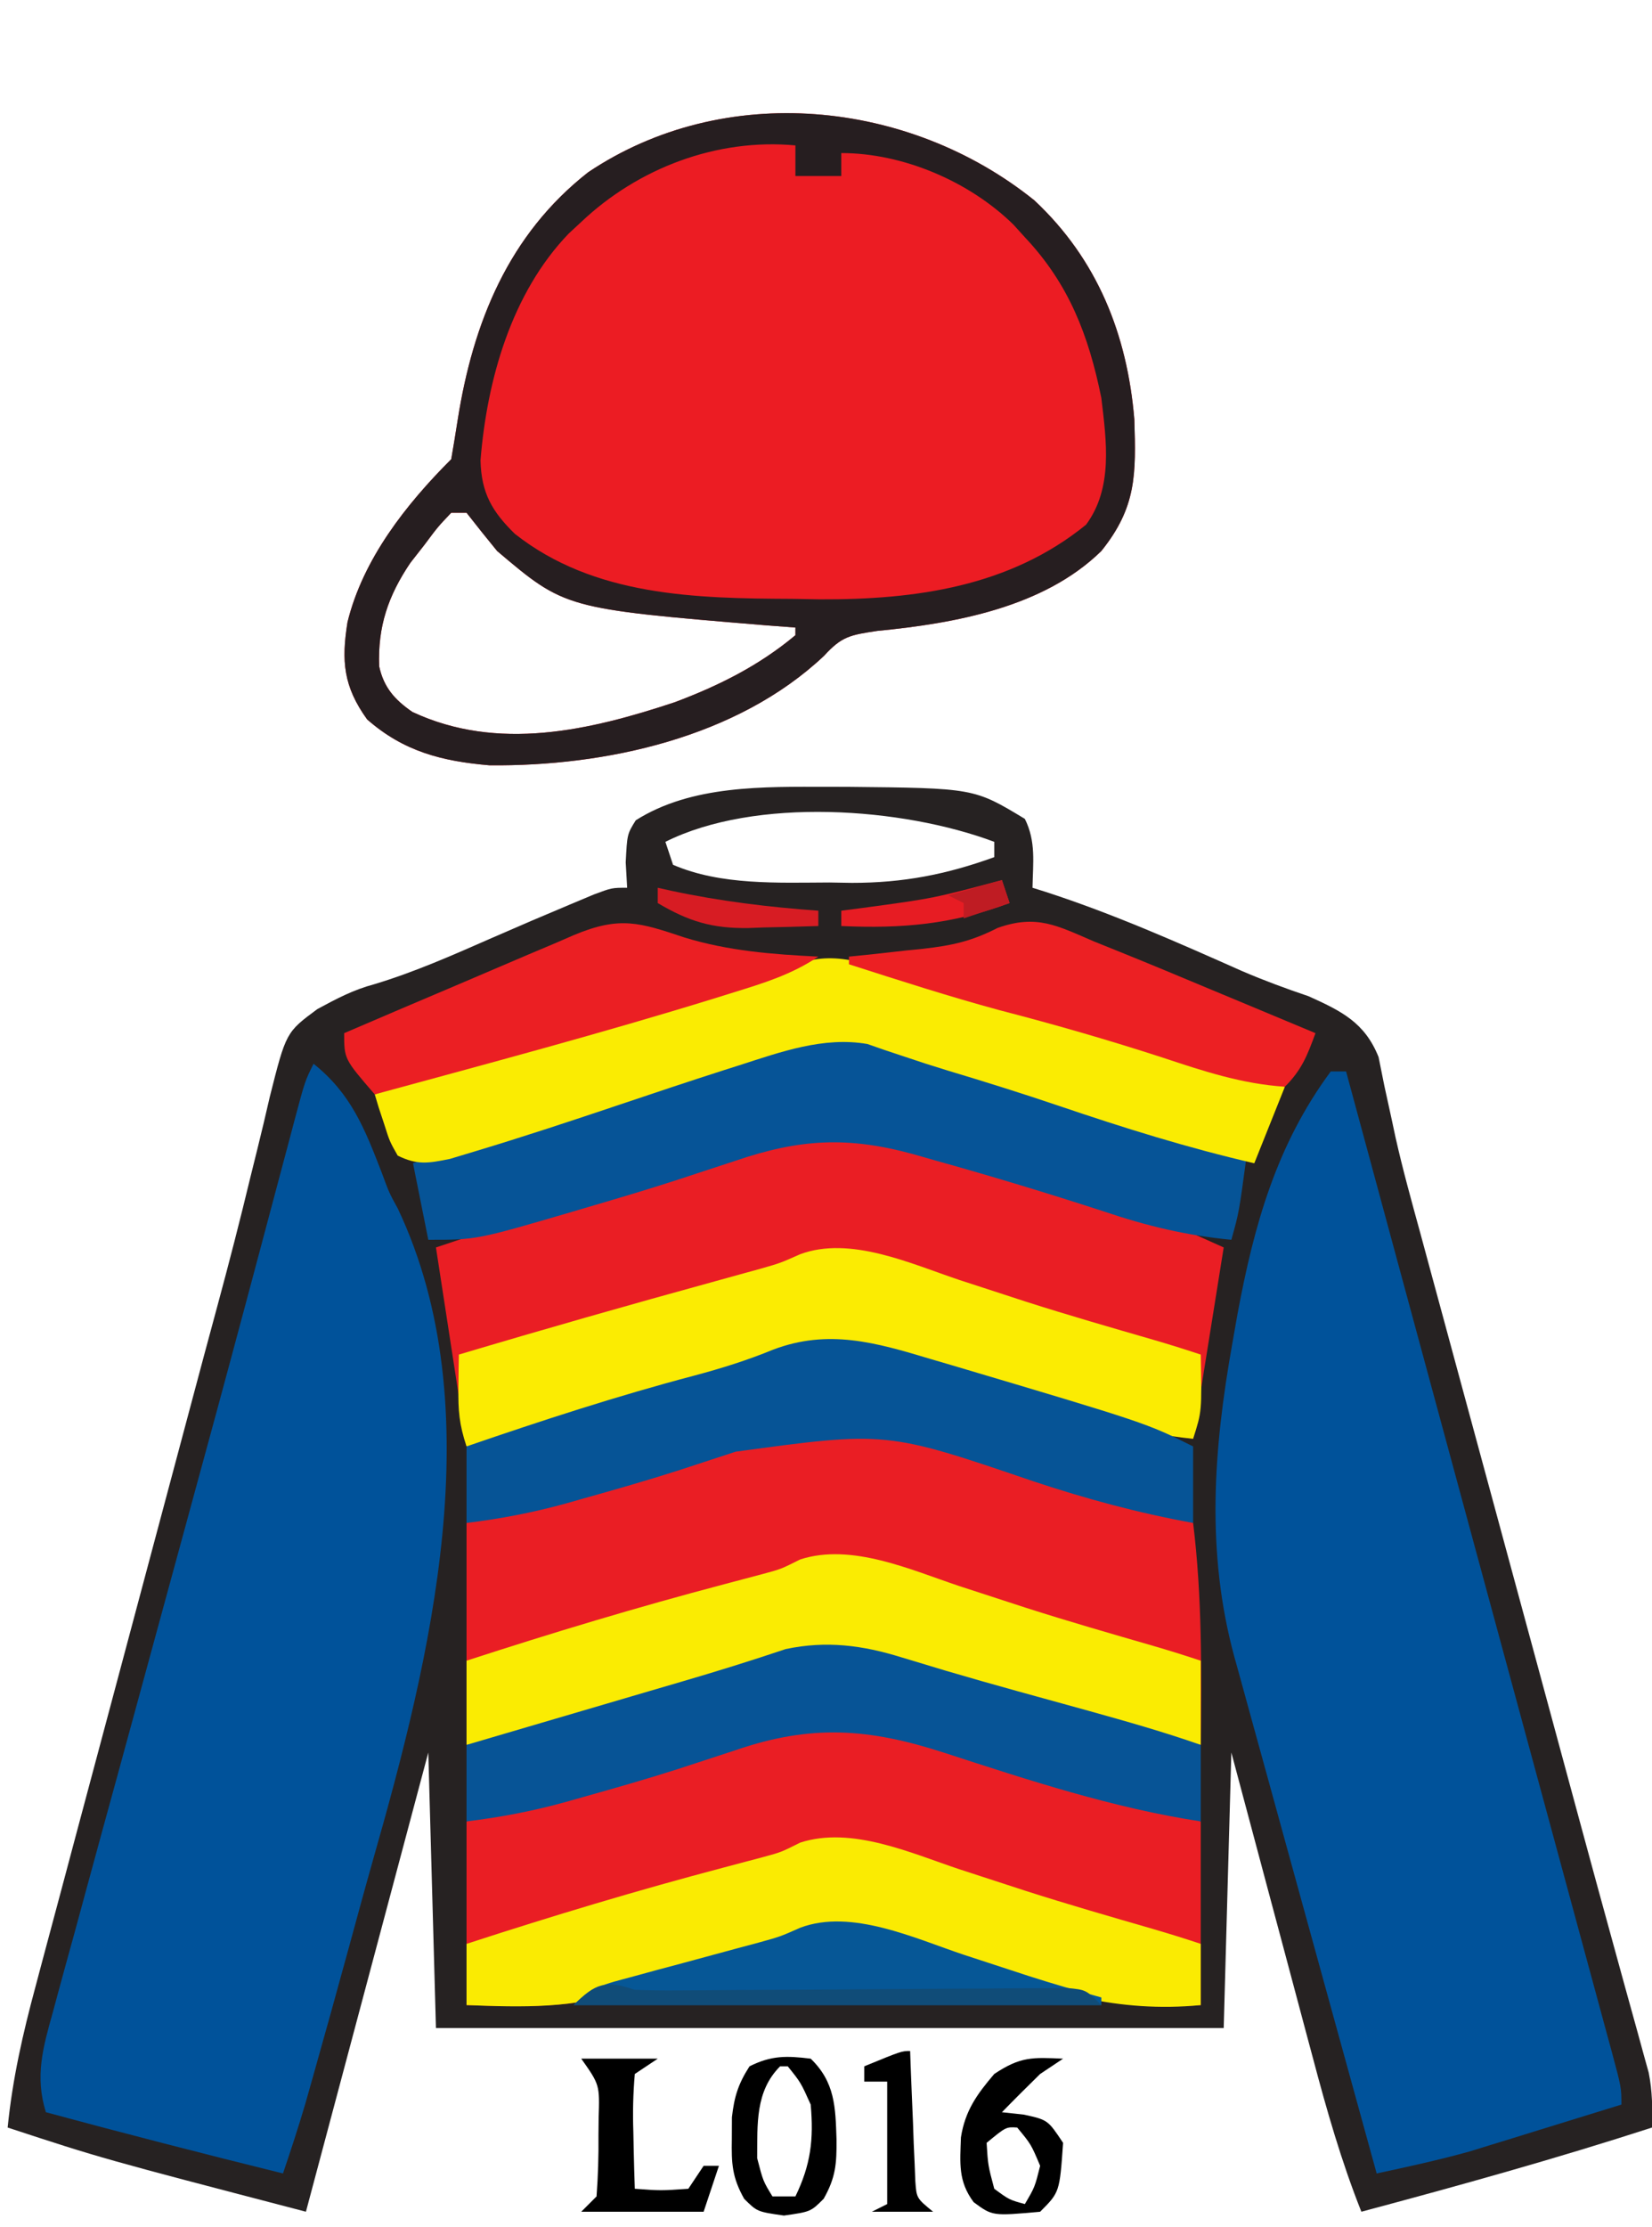 <?xml version="1.0" encoding="UTF-8"?>
<svg version="1.1" xmlns="http://www.w3.org/2000/svg" width="216" height="291">
<path d="M0 0 C0.828 0.001 1.657 0.002 2.51 0.002 C19.094 0.167 19.094 0.167 25.75 4.188 C27.228 7.144 26.81 9.93 26.75 13.188 C27.281 13.355 27.813 13.522 28.361 13.694 C37.232 16.559 45.677 20.311 54.188 24.091 C57.036 25.31 59.914 26.375 62.849 27.363 C67.151 29.307 70.191 30.791 72 35.311 C72.25 36.555 72.499 37.799 72.757 39.081 C73.071 40.53 73.388 41.978 73.708 43.426 C73.873 44.199 74.038 44.972 74.208 45.768 C75.16 50.017 76.329 54.206 77.48 58.404 C77.983 60.259 78.485 62.115 78.988 63.97 C79.519 65.925 80.051 67.881 80.582 69.836 C81.143 71.903 81.703 73.97 82.263 76.038 C83.731 81.45 85.2 86.861 86.669 92.273 C88.143 97.701 89.615 103.13 91.088 108.559 C91.375 109.616 91.661 110.673 91.957 111.762 C93.369 116.967 94.78 122.171 96.189 127.377 C96.726 129.358 97.263 131.338 97.799 133.319 C98.056 134.266 98.313 135.214 98.577 136.189 C99.903 141.08 101.237 145.968 102.585 150.852 C103.109 152.754 103.631 154.656 104.153 156.558 C104.741 158.7 105.334 160.841 105.933 162.98 C106.304 164.337 106.304 164.337 106.682 165.721 C106.892 166.475 107.101 167.228 107.317 168.005 C107.801 170.444 107.825 172.707 107.75 175.188 C95.189 179.255 82.505 182.782 69.75 186.188 C67.121 179.584 65.216 172.897 63.395 166.031 C62.935 164.317 62.935 164.317 62.466 162.568 C61.494 158.942 60.528 155.315 59.562 151.688 C58.902 149.219 58.241 146.75 57.58 144.281 C55.965 138.251 54.358 132.219 52.75 126.188 C52.42 138.067 52.09 149.947 51.75 162.188 C17.76 162.188 -16.23 162.188 -51.25 162.188 C-51.58 150.308 -51.91 138.428 -52.25 126.188 C-57.53 145.988 -62.81 165.787 -68.25 186.188 C-94.946 179.223 -94.946 179.223 -107.25 175.188 C-106.615 168.816 -105.254 162.861 -103.585 156.686 C-103.178 155.152 -103.178 155.152 -102.762 153.587 C-101.865 150.216 -100.96 146.846 -100.055 143.477 C-99.422 141.107 -98.79 138.737 -98.159 136.366 C-96.493 130.118 -94.82 123.872 -93.146 117.625 C-91.468 111.361 -89.797 105.094 -88.125 98.828 C-86.231 91.734 -84.337 84.64 -82.439 77.547 C-82.149 76.461 -81.859 75.376 -81.56 74.258 C-80.986 72.118 -80.408 69.979 -79.828 67.84 C-78.307 62.228 -76.857 56.608 -75.497 50.954 C-75.203 49.768 -74.908 48.581 -74.605 47.359 C-74.042 45.09 -73.5 42.816 -72.982 40.537 C-70.847 32.07 -70.847 32.07 -66.762 29.048 C-64.212 27.669 -62.061 26.525 -59.285 25.785 C-53.98 24.185 -49.008 21.972 -43.939 19.748 C-40.494 18.24 -37.04 16.763 -33.57 15.312 C-32.593 14.903 -31.616 14.493 -30.61 14.07 C-28.25 13.188 -28.25 13.188 -26.25 13.188 C-26.312 12.094 -26.374 11.001 -26.438 9.875 C-26.25 6.188 -26.25 6.188 -25.125 4.375 C-17.808 -0.259 -8.388 -0.009 0 0 Z M-21.25 7.188 C-20.92 8.178 -20.59 9.168 -20.25 10.188 C-13.992 12.893 -6.492 12.522 0.188 12.5 C1.16 12.516 2.133 12.532 3.135 12.549 C9.815 12.553 15.473 11.462 21.75 9.188 C21.75 8.527 21.75 7.867 21.75 7.188 C9.717 2.675 -9.493 1.309 -21.25 7.188 Z " fill="#262222" transform="translate(108.25,102.812)"/>
<path d="M0 0 C8.24 7.707 12.147 17.538 13.066 28.633 C13.283 35.774 13.366 40.069 8.75 45.812 C1.217 53.181 -10.385 55.266 -20.543 56.25 C-24.109 56.791 -25.173 56.953 -27.5 59.5 C-38.858 70.215 -56.11 73.964 -71.25 73.812 C-77.459 73.28 -82.463 72.016 -87.25 67.812 C-90.356 63.504 -90.626 60.172 -89.812 55.098 C-87.782 46.851 -82.181 39.743 -76.25 33.812 C-75.956 32.092 -75.666 30.37 -75.401 28.645 C-73.394 15.943 -68.747 4.464 -58.344 -3.68 C-40.558 -15.607 -16.404 -13.204 0 0 Z M-76.25 40.812 C-78 42.653 -78 42.653 -79.75 45 C-80.358 45.777 -80.967 46.555 -81.594 47.355 C-84.509 51.68 -85.868 55.685 -85.672 60.883 C-85.066 63.654 -83.637 65.247 -81.332 66.84 C-70.162 72.058 -58.158 69.27 -47 65.562 C-41.231 63.394 -35.999 60.783 -31.25 56.812 C-31.25 56.483 -31.25 56.153 -31.25 55.812 C-32.543 55.715 -33.836 55.617 -35.168 55.516 C-61.352 53.342 -61.352 53.342 -70.25 45.812 C-71.602 44.161 -72.94 42.497 -74.25 40.812 C-74.91 40.812 -75.57 40.812 -76.25 40.812 Z " fill="#EC1C23" transform="translate(135.25,26.188)"/>
<path d="M0 0 C4.885 3.908 6.651 8.385 8.887 14.16 C9.893 16.884 9.893 16.884 11.003 18.898 C23.408 45.045 15.25 77.833 7.772 104.026 C6.68 107.883 5.63 111.752 4.574 115.619 C3.03 121.254 1.472 126.884 -0.121 132.505 C-0.436 133.618 -0.751 134.732 -1.076 135.879 C-1.984 138.945 -2.97 141.973 -4 145 C-14.363 142.44 -24.694 139.784 -35 137 C-36.461 132.297 -35.375 128.502 -34.085 123.913 C-33.869 123.11 -33.652 122.307 -33.43 121.48 C-32.708 118.812 -31.971 116.148 -31.234 113.484 C-30.72 111.595 -30.207 109.705 -29.695 107.814 C-28.334 102.803 -26.961 97.796 -25.584 92.789 C-24.231 87.86 -22.889 82.928 -21.547 77.996 C-19.955 72.151 -18.363 66.307 -16.764 60.464 C-14.078 50.65 -11.411 40.832 -8.783 31.002 C-8.527 30.042 -8.27 29.082 -8.005 28.093 C-6.784 23.521 -5.565 18.949 -4.351 14.376 C-3.919 12.757 -3.487 11.139 -3.056 9.521 C-2.763 8.414 -2.763 8.414 -2.465 7.284 C-1.113 2.226 -1.113 2.226 0 0 Z " fill="#00529A" transform="translate(41,139)"/>
<path d="M0 0 C0.66 0 1.32 0 2 0 C2.678 2.504 3.357 5.008 4.035 7.512 C4.261 8.347 4.488 9.182 4.721 10.042 C6.059 14.981 7.396 19.92 8.733 24.86 C12.03 37.039 15.33 49.218 18.636 61.395 C20.737 69.13 22.835 76.866 24.933 84.601 C26.257 89.485 27.582 94.369 28.91 99.252 C30.179 103.922 31.446 108.592 32.711 113.263 C33.185 115.012 33.66 116.76 34.136 118.509 C34.792 120.916 35.444 123.324 36.095 125.732 C36.29 126.444 36.484 127.157 36.685 127.89 C38 132.772 38 132.772 38 135 C34.356 136.131 30.709 137.254 27.062 138.375 C26.041 138.692 25.019 139.009 23.967 139.336 C22.958 139.645 21.949 139.955 20.91 140.273 C19.994 140.556 19.077 140.839 18.133 141.13 C14.121 142.244 10.071 143.129 6 144 C3.405 134.604 0.814 125.207 -1.771 115.809 C-2.972 111.444 -4.174 107.08 -5.38 102.717 C-6.544 98.504 -7.704 94.289 -8.861 90.073 C-9.303 88.468 -9.746 86.864 -10.19 85.259 C-10.814 83.006 -11.433 80.751 -12.051 78.496 C-12.234 77.838 -12.417 77.181 -12.606 76.504 C-16.331 62.808 -15.342 49.386 -12.875 35.562 C-12.653 34.298 -12.43 33.033 -12.201 31.73 C-10.047 20.144 -7.117 9.609 0 0 Z " fill="#00529A" transform="translate(174,140)"/>
<path d="M0 0 C1.192 0.36 2.385 0.719 3.613 1.09 C4.647 1.403 4.647 1.403 5.702 1.722 C11.943 3.564 18.231 5.25 24.505 6.975 C25.546 7.264 26.588 7.553 27.66 7.852 C28.592 8.109 29.524 8.366 30.485 8.631 C33.102 9.43 35.601 10.384 38.125 11.438 C39.317 21.103 39.221 30.719 39.125 40.438 C27.455 38.657 16.1 34.884 4.828 31.456 C4.014 31.209 3.201 30.962 2.363 30.707 C1.642 30.486 0.92 30.266 0.177 30.038 C-7.813 27.699 -13.919 28.461 -21.688 31.125 C-23.365 31.677 -25.043 32.226 -26.723 32.773 C-27.574 33.052 -28.425 33.33 -29.301 33.616 C-33.384 34.919 -37.498 36.098 -41.625 37.25 C-42.351 37.456 -43.076 37.663 -43.823 37.876 C-44.516 38.068 -45.208 38.259 -45.922 38.457 C-46.518 38.623 -47.115 38.789 -47.729 38.96 C-50.744 39.631 -53.818 40.001 -56.875 40.438 C-56.875 30.867 -56.875 21.297 -56.875 11.438 C-54.421 10.716 -51.966 9.994 -49.438 9.25 C-48.611 9.007 -47.785 8.764 -46.934 8.513 C-43.06 7.374 -39.187 6.235 -35.312 5.098 C-34.584 4.884 -33.855 4.669 -33.105 4.449 C-31.665 4.026 -30.225 3.604 -28.784 3.184 C-24.21 1.846 -19.665 0.438 -15.148 -1.082 C-9.833 -2.205 -5.127 -1.591 0 0 Z " fill="#EA1E24" transform="translate(117.875,187.562)"/>
<path d="M0 0 C1.796 0.543 1.796 0.543 3.629 1.098 C4.319 1.307 5.009 1.516 5.719 1.731 C8.562 2.566 11.418 3.345 14.277 4.121 C15.373 4.42 16.468 4.719 17.596 5.027 C19.781 5.622 21.967 6.213 24.154 6.799 C25.182 7.082 26.21 7.365 27.27 7.656 C28.181 7.903 29.092 8.15 30.031 8.404 C34.172 9.787 38.135 11.664 42.125 13.438 C40.805 21.688 39.485 29.938 38.125 38.438 C33.343 37.754 29.415 37.061 24.887 35.695 C23.736 35.351 22.586 35.007 21.4 34.652 C20.216 34.293 19.032 33.933 17.812 33.562 C16.64 33.211 15.468 32.859 14.26 32.496 C12.528 31.976 12.528 31.976 10.762 31.445 C9.069 30.937 9.069 30.937 7.341 30.419 C5.318 29.801 3.299 29.168 1.288 28.511 C-6.474 26.011 -12.153 25.909 -20 28.5 C-21.006 28.826 -21.006 28.826 -22.033 29.159 C-26.147 30.501 -30.242 31.901 -34.34 33.293 C-35.268 33.607 -36.197 33.921 -37.154 34.244 C-38.973 34.86 -40.79 35.483 -42.604 36.114 C-47.384 37.742 -51.848 38.919 -56.875 39.438 C-58.208 30.771 -59.542 22.104 -60.875 13.438 C-58.857 12.765 -56.839 12.093 -54.82 11.422 C-52.688 10.709 -50.558 9.99 -48.43 9.266 C-41.034 6.764 -33.628 4.441 -26.102 2.352 C-22.452 1.318 -18.849 0.162 -15.254 -1.047 C-9.897 -2.208 -5.174 -1.606 0 0 Z " fill="#EA1E24" transform="translate(117.875,149.562)"/>
<path d="M0 0 C1.791 0.539 1.791 0.539 3.617 1.09 C4.307 1.299 4.996 1.507 5.706 1.722 C11.918 3.559 18.175 5.245 24.417 6.975 C25.455 7.264 26.493 7.553 27.562 7.852 C28.489 8.109 29.416 8.366 30.371 8.631 C33.312 9.492 36.218 10.469 39.125 11.438 C39.125 19.358 39.125 27.277 39.125 35.438 C28.07 36.218 19.758 33.784 9.413 30.22 C6.084 29.081 2.742 28.022 -0.625 27 C-1.672 26.671 -2.718 26.343 -3.797 26.004 C-10.565 24.758 -16.821 27.22 -23.188 29.312 C-24.033 29.582 -24.878 29.852 -25.749 30.129 C-29.132 31.209 -32.5 32.303 -35.844 33.5 C-42.873 35.937 -49.462 35.656 -56.875 35.438 C-56.875 27.517 -56.875 19.598 -56.875 11.438 C-54.421 10.716 -51.966 9.994 -49.438 9.25 C-48.611 9.007 -47.785 8.764 -46.934 8.513 C-43.06 7.374 -39.187 6.235 -35.312 5.098 C-34.584 4.884 -33.855 4.669 -33.105 4.449 C-31.665 4.026 -30.225 3.604 -28.784 3.184 C-24.21 1.846 -19.665 0.438 -15.148 -1.082 C-9.833 -2.205 -5.127 -1.591 0 0 Z " fill="#EA1E24" transform="translate(117.875,226.562)"/>
<path d="M0 0 C8.24 7.707 12.147 17.538 13.066 28.633 C13.283 35.774 13.366 40.069 8.75 45.812 C1.217 53.181 -10.385 55.266 -20.543 56.25 C-24.109 56.791 -25.173 56.953 -27.5 59.5 C-38.858 70.215 -56.11 73.964 -71.25 73.812 C-77.459 73.28 -82.463 72.016 -87.25 67.812 C-90.356 63.504 -90.626 60.172 -89.812 55.098 C-87.782 46.851 -82.181 39.743 -76.25 33.812 C-75.956 32.092 -75.666 30.37 -75.401 28.645 C-73.394 15.943 -68.747 4.464 -58.344 -3.68 C-40.558 -15.607 -16.404 -13.204 0 0 Z M-59.25 2.812 C-59.791 3.314 -60.333 3.815 -60.891 4.332 C-68.366 12.09 -71.582 23.443 -72.422 33.965 C-72.323 38.26 -70.889 40.672 -67.938 43.562 C-57.575 51.741 -44.282 52.01 -31.688 52.062 C-30.488 52.083 -29.289 52.104 -28.053 52.125 C-15.497 52.179 -3.205 50.464 6.75 42.375 C10.305 37.579 9.417 31.427 8.75 25.812 C7.096 17.644 4.506 10.904 -1.25 4.812 C-1.74 4.271 -2.23 3.73 -2.734 3.172 C-8.516 -2.495 -17.192 -6.188 -25.25 -6.188 C-25.25 -5.197 -25.25 -4.207 -25.25 -3.188 C-27.23 -3.188 -29.21 -3.188 -31.25 -3.188 C-31.25 -4.508 -31.25 -5.827 -31.25 -7.188 C-41.522 -8.143 -51.825 -4.221 -59.25 2.812 Z M-76.25 40.812 C-78 42.653 -78 42.653 -79.75 45 C-80.358 45.777 -80.967 46.555 -81.594 47.355 C-84.509 51.68 -85.868 55.685 -85.672 60.883 C-85.066 63.654 -83.637 65.247 -81.332 66.84 C-70.162 72.058 -58.158 69.27 -47 65.562 C-41.231 63.394 -35.999 60.783 -31.25 56.812 C-31.25 56.483 -31.25 56.153 -31.25 55.812 C-32.543 55.715 -33.836 55.617 -35.168 55.516 C-61.352 53.342 -61.352 53.342 -70.25 45.812 C-71.602 44.161 -72.94 42.497 -74.25 40.812 C-74.91 40.812 -75.57 40.812 -76.25 40.812 Z " fill="#261E20" transform="translate(135.25,26.188)"/>
<path d="M0 0 C0.888 0.251 1.776 0.503 2.691 0.762 C3.639 1.067 4.586 1.373 5.562 1.688 C11.552 3.579 17.578 5.303 23.625 7 C30.137 8.834 36.545 10.75 42.844 13.238 C45.206 14.073 47.536 14.562 50 15 C49 22.429 49 22.429 48 26 C42.12 25.436 36.959 24.197 31.375 22.312 C24.042 19.926 16.679 17.695 9.25 15.625 C8.334 15.362 7.418 15.1 6.474 14.829 C-2.173 12.451 -8.462 12.816 -16.875 15.688 C-18.556 16.24 -20.237 16.79 -21.918 17.34 C-22.763 17.618 -23.608 17.896 -24.478 18.183 C-28.361 19.441 -32.27 20.603 -36.188 21.75 C-36.857 21.948 -37.527 22.146 -38.216 22.35 C-50.679 26 -50.679 26 -57 26 C-57.66 22.7 -58.32 19.4 -59 16 C-51.931 13.273 -44.868 11.093 -37.558 9.151 C-32.882 7.88 -28.296 6.449 -23.715 4.867 C-22.643 4.498 -21.572 4.128 -20.468 3.747 C-18.357 3.011 -16.25 2.263 -14.148 1.503 C-5.17 -1.626 -5.17 -1.626 0 0 Z " fill="#065497" transform="translate(113,136)"/>
<path d="M0 0 C1.227 0.357 2.454 0.714 3.719 1.082 C5.042 1.471 6.365 1.86 7.688 2.25 C9.052 2.65 10.417 3.05 11.781 3.449 C15.345 4.494 18.908 5.544 22.47 6.596 C26.251 7.711 30.031 8.825 33.812 9.938 C34.842 10.241 34.842 10.241 35.892 10.551 C40.151 11.805 44.417 13.035 48.688 14.25 C47.367 17.55 46.047 20.85 44.688 24.25 C35.955 22.235 27.572 19.609 19.098 16.734 C14.289 15.105 9.45 13.591 4.586 12.133 C2.686 11.554 0.794 10.946 -1.086 10.305 C-1.944 10.019 -2.803 9.732 -3.688 9.438 C-4.417 9.184 -5.147 8.93 -5.898 8.668 C-11.642 7.674 -17.198 9.696 -22.625 11.438 C-23.309 11.655 -23.992 11.873 -24.697 12.097 C-29.196 13.539 -33.675 15.037 -38.153 16.544 C-44.474 18.67 -50.8 20.766 -57.188 22.688 C-58.278 23.016 -59.369 23.345 -60.492 23.684 C-63.301 24.248 -64.748 24.515 -67.312 23.25 C-68.359 21.402 -68.359 21.402 -69.062 19.188 C-69.305 18.454 -69.547 17.721 -69.797 16.965 C-69.967 16.399 -70.137 15.833 -70.312 15.25 C-59.046 10.894 -47.461 7.678 -35.836 4.445 C-34.717 4.134 -33.597 3.822 -32.444 3.501 C-30.223 2.885 -28.001 2.271 -25.779 1.661 C-24.754 1.377 -23.728 1.093 -22.672 0.801 C-21.759 0.55 -20.846 0.299 -19.905 0.04 C-17.27 -0.715 -17.27 -0.715 -14.66 -1.864 C-9.864 -3.675 -4.736 -1.384 0 0 Z " fill="#FAEC02" transform="translate(119.312,127.75)"/>
<path d="M0 0 C1.942 0.634 3.885 1.267 5.828 1.898 C7.27 2.368 7.27 2.368 8.74 2.847 C14.237 4.606 19.781 6.2 25.324 7.805 C27.415 8.415 29.496 9.061 31.562 9.75 C31.705 17.179 31.705 17.179 30.562 20.75 C23.539 20.071 16.98 17.919 10.25 15.875 C9.078 15.523 7.905 15.171 6.697 14.809 C5.543 14.462 4.389 14.115 3.199 13.758 C2.07 13.419 0.942 13.08 -0.221 12.731 C-2.245 12.114 -4.264 11.48 -6.275 10.823 C-14.036 8.324 -19.716 8.222 -27.562 10.812 C-28.569 11.139 -28.569 11.139 -29.595 11.472 C-33.71 12.814 -37.805 14.213 -41.902 15.605 C-42.831 15.919 -43.76 16.233 -44.716 16.556 C-46.535 17.173 -48.352 17.796 -50.167 18.426 C-54.947 20.055 -59.41 21.232 -64.438 21.75 C-65.398 18.868 -65.543 17.051 -65.5 14.062 C-65.491 13.254 -65.482 12.446 -65.473 11.613 C-65.461 10.998 -65.449 10.384 -65.438 9.75 C-54.296 6.424 -43.12 3.24 -31.906 0.162 C-30.88 -0.122 -29.854 -0.406 -28.797 -0.699 C-27.884 -0.95 -26.971 -1.201 -26.03 -1.46 C-23.402 -2.211 -23.402 -2.211 -20.831 -3.358 C-14.258 -5.808 -6.306 -2.107 0 0 Z " fill="#FBEC02" transform="translate(125.438,167.25)"/>
<path d="M0 0 C1.942 0.634 3.885 1.267 5.828 1.898 C7.27 2.368 7.27 2.368 8.74 2.847 C14.237 4.606 19.781 6.2 25.324 7.805 C27.415 8.415 29.496 9.061 31.562 9.75 C31.562 13.38 31.562 17.01 31.562 20.75 C19.893 18.97 8.537 15.197 -2.735 11.769 C-3.955 11.398 -3.955 11.398 -5.199 11.02 C-5.921 10.799 -6.642 10.578 -7.385 10.351 C-15.375 8.011 -21.481 8.774 -29.25 11.438 C-30.928 11.989 -32.606 12.539 -34.285 13.086 C-35.136 13.364 -35.987 13.642 -36.864 13.929 C-40.946 15.231 -45.06 16.411 -49.188 17.562 C-49.913 17.769 -50.639 17.975 -51.386 18.188 C-55.727 19.391 -59.965 20.206 -64.438 20.75 C-64.438 17.12 -64.438 13.49 -64.438 9.75 C-53.278 6.116 -42.088 2.747 -30.738 -0.245 C-29.858 -0.478 -28.977 -0.712 -28.07 -0.953 C-26.835 -1.281 -26.835 -1.281 -25.575 -1.615 C-23.309 -2.23 -23.309 -2.23 -20.805 -3.484 C-14.096 -5.654 -6.376 -2.13 0 0 Z " fill="#FAEC02" transform="translate(125.438,207.25)"/>
<path d="M0 0 C1.942 0.634 3.885 1.267 5.828 1.898 C7.27 2.368 7.27 2.368 8.74 2.847 C14.237 4.606 19.781 6.2 25.324 7.805 C27.415 8.415 29.496 9.061 31.562 9.75 C31.562 12.39 31.562 15.03 31.562 17.75 C20.658 18.807 12.031 16.04 1.85 12.533 C-1.479 11.394 -4.821 10.334 -8.188 9.312 C-9.234 8.984 -10.281 8.655 -11.359 8.316 C-18.128 7.071 -24.383 9.533 -30.75 11.625 C-31.595 11.895 -32.44 12.164 -33.311 12.442 C-36.694 13.521 -40.063 14.616 -43.406 15.812 C-50.371 18.227 -57.123 18.035 -64.438 17.75 C-64.438 15.11 -64.438 12.47 -64.438 9.75 C-53.278 6.116 -42.088 2.747 -30.738 -0.245 C-29.858 -0.478 -28.977 -0.712 -28.07 -0.953 C-26.835 -1.281 -26.835 -1.281 -25.575 -1.615 C-23.309 -2.23 -23.309 -2.23 -20.805 -3.484 C-14.096 -5.654 -6.376 -2.13 0 0 Z " fill="#FAEB02" transform="translate(125.438,244.25)"/>
<path d="M0 0 C0.902 0.264 1.804 0.529 2.734 0.802 C28.278 8.389 28.278 8.389 34.375 11.438 C34.375 14.738 34.375 18.038 34.375 21.438 C27.19 20.132 20.424 18.3 13.5 16 C-5.739 9.445 -5.739 9.445 -25.438 12.125 C-27.115 12.677 -28.793 13.226 -30.473 13.773 C-31.324 14.052 -32.175 14.33 -33.051 14.616 C-37.134 15.919 -41.248 17.098 -45.375 18.25 C-46.101 18.456 -46.826 18.663 -47.573 18.876 C-51.914 20.078 -56.153 20.893 -60.625 21.438 C-60.625 18.137 -60.625 14.838 -60.625 11.438 C-50.764 8.046 -40.904 4.832 -30.817 2.175 C-27.282 1.232 -23.926 0.182 -20.539 -1.207 C-13.329 -3.942 -7.096 -2.134 0 0 Z " fill="#065496" transform="translate(121.625,177.562)"/>
<path d="M0 0 C1.791 0.539 1.791 0.539 3.617 1.09 C4.307 1.299 4.996 1.507 5.706 1.722 C11.918 3.559 18.175 5.245 24.417 6.975 C29.362 8.353 34.279 9.738 39.125 11.438 C39.125 14.738 39.125 18.038 39.125 21.438 C27.66 19.686 16.564 16.035 5.56 12.456 C-4.314 9.264 -11.781 8.728 -21.688 12.125 C-23.365 12.677 -25.043 13.226 -26.723 13.773 C-27.999 14.191 -27.999 14.191 -29.301 14.616 C-33.384 15.919 -37.498 17.098 -41.625 18.25 C-42.351 18.456 -43.076 18.663 -43.823 18.876 C-48.164 20.078 -52.403 20.893 -56.875 21.438 C-56.875 18.137 -56.875 14.838 -56.875 11.438 C-55.148 10.93 -53.421 10.422 -51.694 9.914 C-50.172 9.466 -48.65 9.018 -47.129 8.571 C-43.19 7.412 -39.252 6.254 -35.312 5.098 C-34.584 4.884 -33.855 4.669 -33.105 4.449 C-31.665 4.026 -30.225 3.604 -28.784 3.184 C-24.21 1.846 -19.665 0.438 -15.148 -1.082 C-9.833 -2.205 -5.127 -1.591 0 0 Z " fill="#075496" transform="translate(117.875,216.562)"/>
<path d="M0 0 C5.773 1.766 11.494 2.201 17.5 2.5 C13.972 4.852 10.385 5.949 6.375 7.188 C5.141 7.573 5.141 7.573 3.883 7.966 C-10.806 12.501 -25.668 16.465 -40.5 20.5 C-44.5 15.875 -44.5 15.875 -44.5 12.5 C-39.452 10.331 -34.399 8.177 -29.339 6.036 C-27.618 5.306 -25.9 4.572 -24.183 3.833 C-21.715 2.773 -19.241 1.727 -16.766 0.684 C-15.999 0.35 -15.232 0.017 -14.442 -0.326 C-8.437 -2.83 -5.861 -1.954 0 0 Z " fill="#EB1F23" transform="translate(89.5,122.5)"/>
<path d="M0 0 C1.133 0.457 2.266 0.914 3.434 1.384 C7.324 2.953 11.193 4.568 15.062 6.188 C16.418 6.752 17.775 7.317 19.131 7.881 C22.422 9.251 25.711 10.624 29 12 C27.926 14.915 27.222 16.778 25 19 C19.389 18.635 14.31 16.952 9 15.188 C1.953 12.9 -5.093 10.868 -12.266 9.012 C-18.906 7.213 -25.45 5.1 -32 3 C-32 2.67 -32 2.34 -32 2 C-30.389 1.836 -30.389 1.836 -28.746 1.668 C-27.31 1.508 -25.874 1.348 -24.438 1.188 C-23.733 1.117 -23.029 1.047 -22.303 0.975 C-18.498 0.536 -16.021 0.011 -12.535 -1.762 C-7.45 -3.543 -4.805 -2.065 0 0 Z " fill="#EC2023" transform="translate(143,123)"/>
<path d="M0 0 C1.907 0.625 3.815 1.248 5.723 1.871 C6.615 2.164 7.507 2.456 8.426 2.757 C11.578 3.768 14.747 4.682 17.938 5.562 C17.938 5.893 17.938 6.223 17.938 6.562 C-4.832 6.562 -27.602 6.562 -51.062 6.562 C-48.616 4.116 -46.903 3.801 -43.574 2.906 C-42.475 2.606 -41.376 2.306 -40.244 1.996 C-39.091 1.688 -37.938 1.38 -36.75 1.062 C-34.482 0.45 -32.215 -0.164 -29.949 -0.781 C-28.941 -1.051 -27.932 -1.321 -26.893 -1.6 C-24.058 -2.382 -24.058 -2.382 -21.421 -3.551 C-14.718 -6.07 -6.422 -2.138 0 0 Z " fill="#065796" transform="translate(126.062,255.438)"/>
<path d="M0 0 C3.186 3.08 3.239 6.334 3.375 10.562 C3.401 13.745 3.268 15.526 1.695 18.309 C0 20 0 20 -3.5 20.5 C-7 20 -7 20 -8.699 18.312 C-10.28 15.503 -10.37 13.707 -10.312 10.5 C-10.309 9.562 -10.305 8.623 -10.301 7.656 C-9.994 4.945 -9.469 3.284 -8 1 C-5.139 -0.431 -3.16 -0.387 0 0 Z M-4 1 C-7.257 4.257 -6.965 8.537 -7 13 C-6.227 15.996 -6.227 15.996 -5 18 C-4.01 18 -3.02 18 -2 18 C0.004 13.866 0.408 10.575 0 6 C-1.298 3.11 -1.298 3.11 -3 1 C-3.33 1 -3.66 1 -4 1 Z " fill="#000000" transform="translate(106,269)"/>
<path d="M0 0 C-0.99 0.66 -1.98 1.32 -3 2 C-4.686 3.647 -6.356 5.311 -8 7 C-6.577 7.155 -6.577 7.155 -5.125 7.312 C-2 8 -2 8 0 11 C-0.453 17.453 -0.453 17.453 -3 20 C-9.232 20.567 -9.232 20.567 -11.695 18.75 C-13.753 15.99 -13.468 13.629 -13.359 10.289 C-12.812 6.801 -11.261 4.649 -9 2 C-5.565 -0.29 -4.015 -0.178 0 0 Z M-10 11 C-9.816 13.941 -9.816 13.941 -9 17 C-7.048 18.436 -7.048 18.436 -5 19 C-3.695 16.782 -3.695 16.782 -3 14 C-4.191 11.18 -4.191 11.18 -6 9 C-7.462 8.908 -7.462 8.908 -10 11 Z " fill="#000000" transform="translate(139,269)"/>
<path d="M0 0 C3.3 0 6.6 0 10 0 C9.01 0.66 8.02 1.32 7 2 C6.779 4.627 6.718 7.009 6.812 9.625 C6.826 10.331 6.84 11.038 6.854 11.766 C6.889 13.511 6.943 15.255 7 17 C10.416 17.25 10.416 17.25 14 17 C14.66 16.01 15.32 15.02 16 14 C16.66 14 17.32 14 18 14 C17.34 15.98 16.68 17.96 16 20 C10.72 20 5.44 20 0 20 C0.66 19.34 1.32 18.68 2 18 C2.199 15.291 2.278 12.707 2.25 10 C2.258 9.263 2.265 8.525 2.273 7.766 C2.41 3.416 2.41 3.416 0 0 Z " fill="#000000" transform="translate(76,269)"/>
<path d="M0 0 C1.907 0.079 3.816 0.097 5.725 0.082 C7.487 0.072 7.487 0.072 9.284 0.062 C11.187 0.045 11.187 0.045 13.129 0.027 C15.116 0.018 17.102 0.009 19.089 -0 C23.995 -0.023 28.901 -0.057 33.806 -0.096 C36.559 -0.118 39.313 -0.134 42.066 -0.144 C44.662 -0.155 47.259 -0.173 49.855 -0.201 C51.026 -0.204 52.198 -0.208 53.405 -0.211 C54.439 -0.219 55.474 -0.226 56.54 -0.234 C59 0 59 0 61 2 C38.23 2 15.46 2 -8 2 C-5.141 -0.859 -3.863 -1.288 0 0 Z " fill="#104C78" transform="translate(83,260)"/>
<path d="M0 0 C0.02 0.565 0.04 1.13 0.06 1.712 C0.155 4.267 0.265 6.821 0.375 9.375 C0.406 10.264 0.437 11.154 0.469 12.07 C0.507 12.921 0.546 13.772 0.586 14.648 C0.617 15.434 0.649 16.219 0.681 17.029 C0.84 19.23 0.84 19.23 3 21 C0.36 21 -2.28 21 -5 21 C-4.34 20.67 -3.68 20.34 -3 20 C-3 14.72 -3 9.44 -3 4 C-3.99 4 -4.98 4 -6 4 C-6 3.34 -6 2.68 -6 2 C-1.125 0 -1.125 0 0 0 Z " fill="#000000" transform="translate(119,268)"/>
<path d="M0 0 C0.33 0.99 0.66 1.98 1 3 C-6.465 5.775 -13.067 6.368 -21 6 C-21 5.34 -21 4.68 -21 4 C-20.071 3.879 -19.141 3.758 -18.184 3.633 C-8.964 2.388 -8.964 2.388 0 0 Z " fill="#E71C23" transform="translate(131,115)"/>
<path d="M0 0 C0.594 0.133 1.189 0.266 1.801 0.402 C8.185 1.763 14.492 2.53 21 3 C21 3.66 21 4.32 21 5 C18.624 5.082 16.251 5.141 13.875 5.188 C13.21 5.213 12.545 5.238 11.859 5.264 C7.131 5.333 4.049 4.403 0 2 C0 1.34 0 0.68 0 0 Z " fill="#D71C23" transform="translate(86,116)"/>
<path d="M0 0 C0.33 0.99 0.66 1.98 1 3 C-0.98 3.66 -2.96 4.32 -5 5 C-5 4.34 -5 3.68 -5 3 C-5.66 2.67 -6.32 2.34 -7 2 C-4.69 1.34 -2.38 0.68 0 0 Z " fill="#BF1C23" transform="translate(131,115)"/>
</svg>

